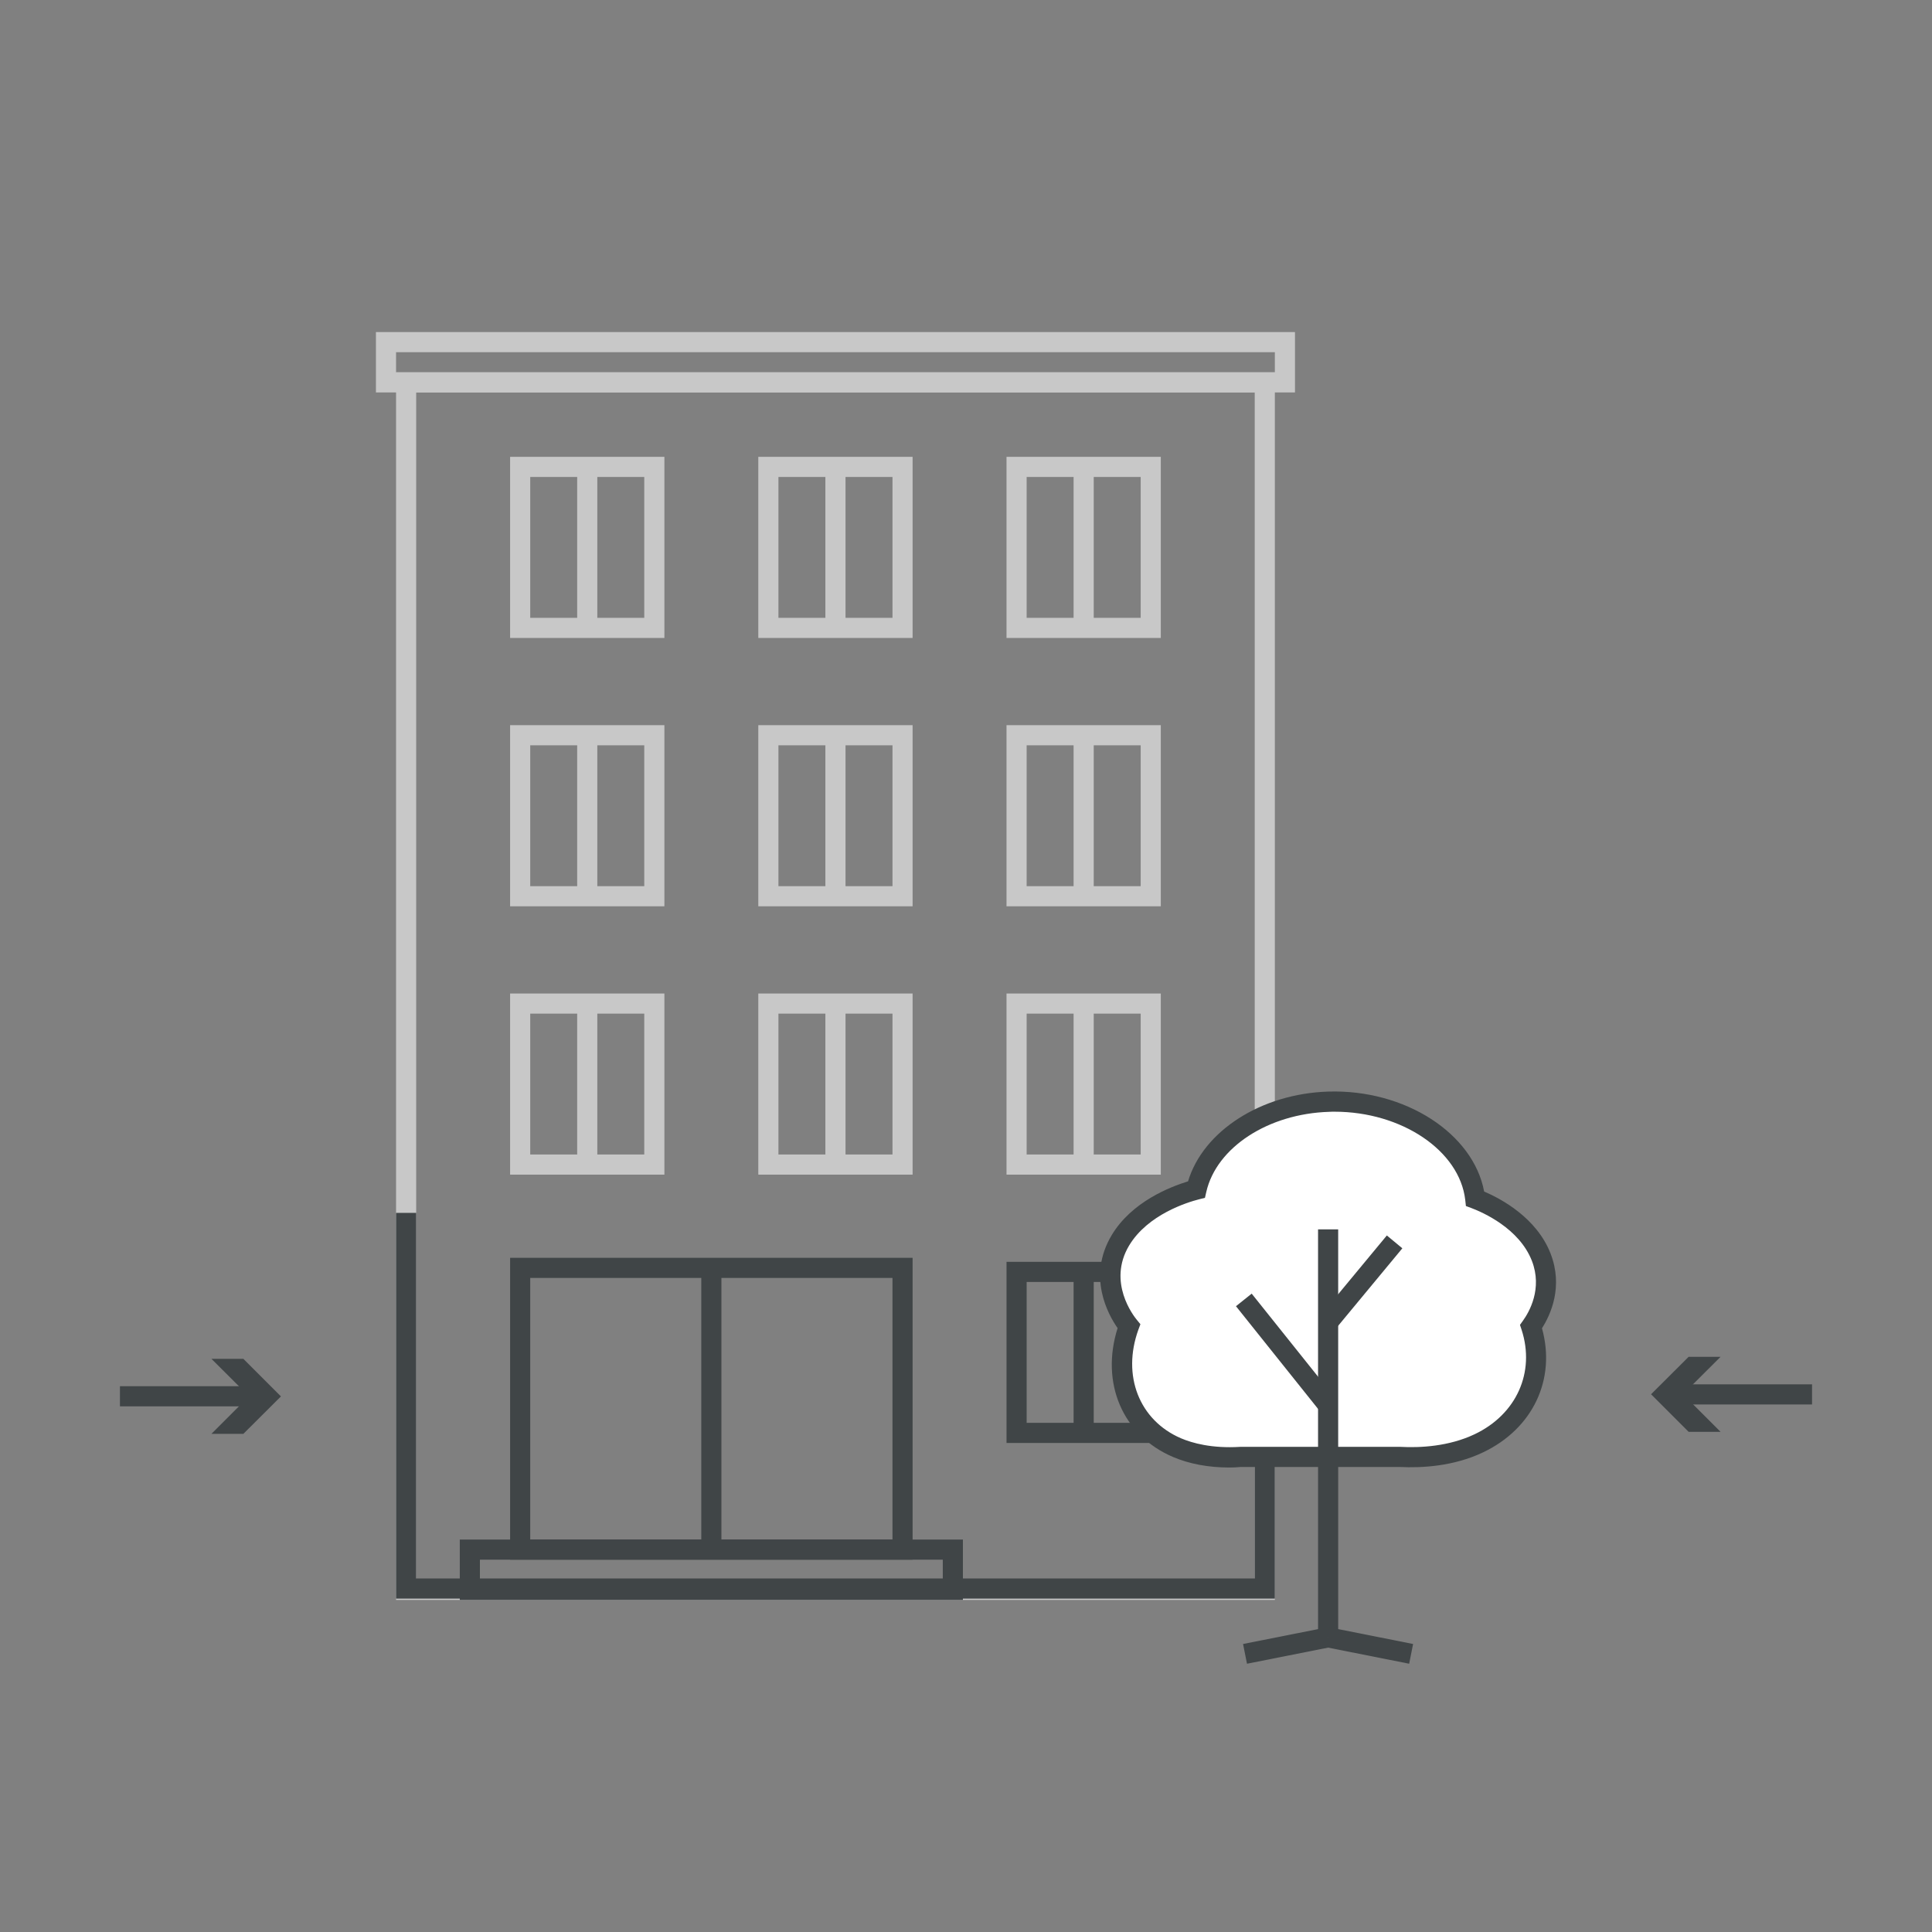 <?xml version="1.0" encoding="UTF-8"?>
<svg xmlns="http://www.w3.org/2000/svg" viewBox="0 0 144 144" class="w-32 mx-4 md:mx-6">
  <rect x="0" y="0" width="144" height="144" fill="#808080" stroke="none"/>
  <style>.st0{fill:#c8c8c8}.st1{fill:#404547}</style>
  <g id="Zeichnungen">
    <path d="M95.02 119.25h-65.5v-91.5h65.5v91.5zm-64-1.5h62.5v-88.5h-62.5v88.5z" class="st0"></path>
    <path d="M96.52 29.25h-68.5v-4.5h68.5v4.5zm-67-1.5h65.5v-1.5h-65.5v1.5zM68.02 47.55h-11.5v-13.5h11.5v13.5zm-10-1.5h8.5v-10.5h-8.5v10.5z" class="st0"></path>
    <path d="M61.52 35.1h1.5v11.7h-1.5zM68.02 67.55h-11.5v-13.5h11.5v13.5zm-10-1.5h8.5v-10.5h-8.5v10.5z" class="st0"></path>
    <path d="M61.52 55.1h1.5v11.7h-1.5zM68.02 87.55h-11.5v-13.5h11.5v13.5zm-10-1.5h8.5v-10.5h-8.5v10.5z" class="st0"></path>
    <path d="M61.52 74.8h1.5v12h-1.5z" class="st0"></path>
    <g>
      <path d="M86.52 47.55h-11.5v-13.5h11.5v13.5zm-10-1.5h8.5v-10.5h-8.5v10.5z" class="st0"></path>
      <path d="M80.02 35.1h1.5v11.7h-1.5z" class="st0"></path>
    </g>
    <g>
      <path d="M86.52 67.55h-11.5v-13.5h11.5v13.5zm-10-1.5h8.5v-10.5h-8.5v10.5z" class="st0"></path>
      <path d="M80.02 55.1h1.5v11.7h-1.5z" class="st0"></path>
    </g>
    <g>
      <path d="M86.52 87.55h-11.5v-13.5h11.5v13.5zm-10-1.5h8.5v-10.5h-8.5v10.5z" class="st0"></path>
      <path d="M80.02 74.8h1.5v12h-1.5z" class="st0"></path>
    </g>
    <g>
      <path d="M86.52 107.55h-11.5v-13.5h11.5v13.5zm-10-1.5h8.5v-10.5h-8.5v10.5z" class="st1"></path>
      <path d="M80.02 94.8h1.5v12h-1.5z" class="st1"></path>
    </g>
    <g>
      <path d="M49.52 47.55h-11.5v-13.5h11.5v13.5zm-10-1.5h8.5v-10.5h-8.5v10.5z" class="st0"></path>
      <path d="M43.02 35.1h1.5v11.7h-1.5zM49.52 67.55h-11.5v-13.5h11.5v13.5zm-10-1.5h8.5v-10.5h-8.5v10.5z" class="st0"></path>
      <path d="M43.02 55.1h1.5v11.7h-1.5z" class="st0"></path>
      <g>
        <path d="M49.52 87.55h-11.5v-13.5h11.5v13.5zm-10-1.5h8.5v-10.5h-8.5v10.5z" class="st0"></path>
        <path d="M43.02 74.8h1.5v12h-1.5z" class="st0"></path>
      </g>
    </g>
    <g>
      <path d="M71.77 119.25h-37.5v-4.5h37.5v4.5zm-36-1.5h34.5v-1.5h-34.5v1.5z" class="st1"></path>
    </g>
    <g>
      <path d="M68.02 116.25h-30v-22.5h30v22.5zm-28.5-1.5h27v-19.5h-27v19.5z" class="st1"></path>
    </g>
    <g>
      <path d="M52.27 94.5h1.5v21h-1.5z" class="st1"></path>
    </g>
    <g>
      <path d="M95.02 119.15h-65.5V90.4h1.5v27.25h62.5V90.4h1.5z" class="st1"></path>
    </g>
    <g>
      <path fill="#fff" d="M109.95 89.35c-.49-4.25-5.49-7.41-10.91-7.23-4.79.15-9.01 2.87-9.86 6.55-.59.15-4.04 1.08-5.66 3.78-1.92 3.21.39 6.12.63 6.41-1.42 3.91.15 7.57 3.58 9.04.71.31 2.29.85 4.76.7h11.9c1.22.06 3.62.05 5.85-1.01 3.46-1.65 5.05-5.12 3.89-8.7.33-.46 1.77-2.57.76-5.17-1.13-2.89-4.39-4.16-4.94-4.37z"></path>
      <path d="M91.62 109.38c-1.54 0-2.99-.27-4.2-.79-3.76-1.61-5.41-5.52-4.12-9.6-.7-1-2.29-3.84-.44-6.93 1.49-2.49 4.36-3.6 5.69-4.01 1.13-3.75 5.44-6.53 10.45-6.69 5.73-.18 10.81 3.12 11.62 7.45 1.26.54 3.91 1.95 4.95 4.62.96 2.47.01 4.55-.64 5.57 1.06 3.8-.67 7.48-4.39 9.25-2.2 1.05-4.59 1.17-6.21 1.09H92.47c-.28.03-.56.04-.85.04zm7.85-26.52c-.14 0-.27 0-.41.01-4.54.14-8.39 2.65-9.15 5.97l-.1.44-.44.11c-.87.22-3.82 1.13-5.21 3.44-1.64 2.74.34 5.26.57 5.54l.27.33-.15.4c-1.24 3.43.06 6.76 3.17 8.1.85.36 2.3.77 4.42.64h11.94c1.48.08 3.61-.03 5.53-.94 3.12-1.48 4.53-4.62 3.5-7.79l-.12-.36.22-.31c.47-.65 1.47-2.39.67-4.46-.95-2.44-3.68-3.62-4.49-3.93l-.43-.16-.05-.46c-.43-3.68-4.75-6.57-9.74-6.57z" class="st1"></path>
      <path d="M98.24 91.63h1.5v30.41h-1.5z" class="st1"></path>
      <path d="M97.58 94.81h7.77v1.5h-7.77z" transform="rotate(-50.365 101.46 95.556)" class="st1"></path>
      <path d="M95.1 95.78h1.5v10.06h-1.5z" transform="rotate(-38.639 95.86 100.816)" class="st1"></path>
      <g>
        <path d="M92.74 121.9h6.32v1.5h-6.32z" transform="rotate(-11.227 95.92 122.671)" class="st1"></path>
        <path d="M101.33 119.49h1.5v6.32h-1.5z" transform="rotate(-78.766 102.081 122.653)" class="st1"></path>
      </g>
    </g>
    <g>
      <path d="M124.95 103.18h10.11v1.5h-10.11z" class="st1"></path>
      <path d="M128.24 106.72l-2.8-2.8 2.8-2.79h-2.38l-2.8 2.79 2.8 2.8z" class="st1"></path>
    </g>
    <g>
      <path d="M8.94 103.32h10.11v1.5H8.94z" class="st1"></path>
      <path d="M15.76 101.28l2.8 2.79-2.8 2.8h2.38l2.8-2.79-2.8-2.8z" class="st1"></path>
    </g>
  </g>
</svg>
